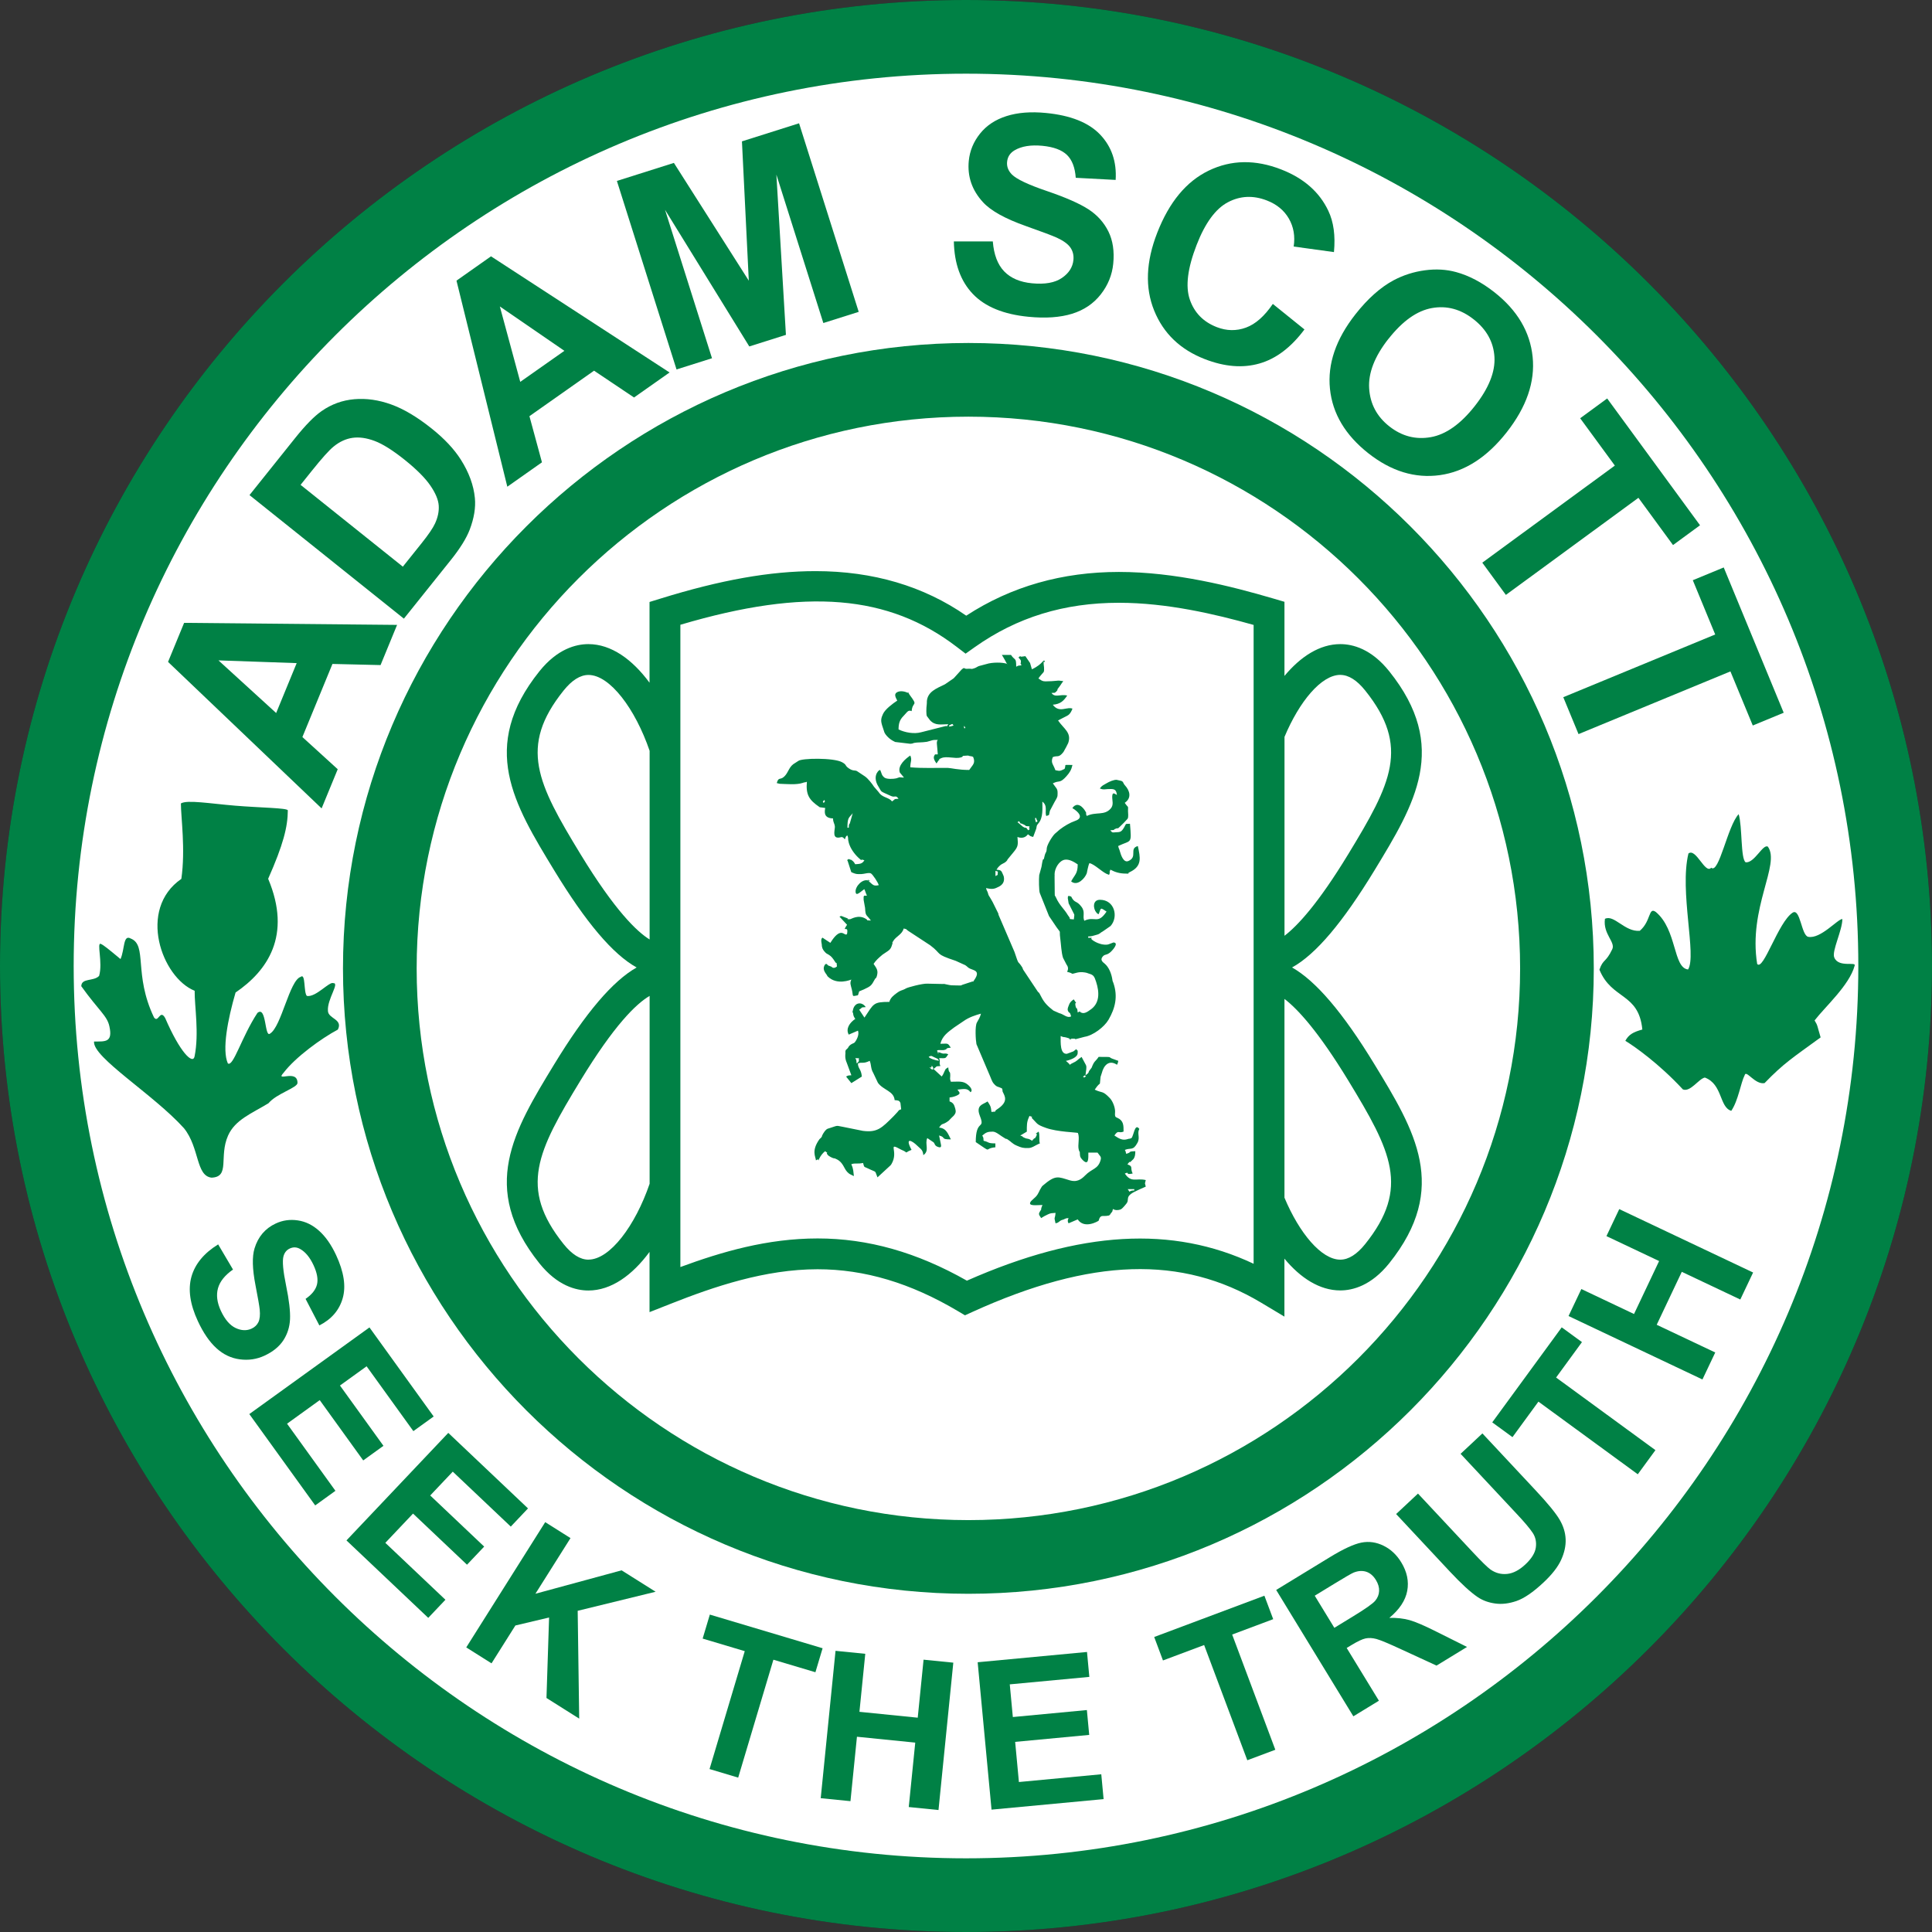 <?xml version="1.0" encoding="UTF-8"?>
<svg id="Layer_1" data-name="Layer 1" xmlns="http://www.w3.org/2000/svg" version="1.1" width="169.109" height="169.109" viewBox="0 0 473.56 473.56">
  <rect x="0" y="0" width="473.56" height="473.56" fill="#333333" stroke="none"/>
  <defs>
    <style>
      .cls-1 {
        fill: #fff;
      }

      .cls-1, .cls-2, .cls-3, .cls-4 {
        stroke-width: 0px;
      }

      .cls-1, .cls-4 {
        fill-rule: evenodd;
      }

      .cls-2 {
        fill: #231f20;
      }

      .cls-3, .cls-4 {
        fill: #008145;
      }
    </style>
  </defs>
  <g>
    <path class="cls-2" d="M236.78,473.56C106.22,473.56,0,367.34,0,236.78S106.22,0,236.78,0s236.78,106.22,236.78,236.78-106.22,236.78-236.78,236.78ZM236.78,18.06C116.18,18.06,18.06,116.18,18.06,236.78s98.12,218.72,218.72,218.72,218.72-98.12,218.72-218.72S357.38,18.06,236.78,18.06Z"/>
    <path class="cls-1" d="M236.78,464.53c125.44,0,227.75-102.31,227.75-227.75S362.22,9.03,236.78,9.03,9.03,111.34,9.03,236.78s102.31,227.75,227.75,227.75Z"/>
  </g>
  <path class="cls-3" d="M236.78,473.56C106.22,473.56,0,367.34,0,236.78S106.22,0,236.78,0s236.78,106.22,236.78,236.78-106.22,236.78-236.78,236.78ZM236.78,18.06C116.18,18.06,18.06,116.18,18.06,236.78s98.12,218.72,218.72,218.72,218.72-98.12,218.72-218.72S357.38,18.06,236.78,18.06Z"/>
  <path class="cls-3" d="M237.37,390.66c-84.53,0-153.3-68.77-153.3-153.29S152.84,84.07,237.37,84.07s153.29,68.77,153.29,153.3-68.77,153.29-153.29,153.29ZM237.37,102.13c-74.57,0-135.24,60.67-135.24,135.24s60.67,135.23,135.24,135.23,135.23-60.67,135.23-135.23-60.67-135.24-135.23-135.24Z"/>
  <path class="cls-3" d="M316.7,237.14c5.84-3.23,12.41-11.01,20.23-23.85,9.87-16.23,18.41-30.25,3.6-48.74-4.41-5.52-8.96-6.67-12-6.67-5.03,0-9.73,3.04-13.69,7.8v-18.17l-2.72-.8c-10.36-3.04-24.04-6.52-37.86-6.52s-26.36,3.51-37.42,10.72c-10.44-7.25-22.85-10.92-36.93-10.92-11.12,0-23.21,2.14-38.04,6.74l-2.66.82v19.79c-4.21-5.71-9.39-9.46-14.99-9.46-3.04,0-7.6,1.16-12.01,6.67-14.81,18.5-6.27,32.52,3.61,48.75,7.82,12.84,14.4,20.61,20.23,23.84-5.81,3.28-12.48,11.05-20.23,23.78-9.88,16.22-18.42,30.23-3.61,48.73,4.41,5.51,8.97,6.67,12.01,6.67,5.6,0,10.78-3.75,14.99-9.46v14.76l5.17-2.04c10.58-4.19,23.13-8.47,36.02-8.47,11.52,0,22.78,3.36,34.43,10.28l1.7,1.01,1.8-.82c29.2-13.28,51.35-13.9,70.79-2.28l5.71,3.42v-14.21c3.95,4.76,8.65,7.79,13.69,7.79,3.04,0,7.59-1.16,12-6.66,14.81-18.5,6.28-32.5-3.6-48.73-7.75-12.73-14.42-20.5-20.23-23.78ZM142.29,209.37c-10.58-17.37-15.18-26.34-4.16-40.09,2.04-2.55,4.09-3.84,6.11-3.84,5.26,0,11.47,8.31,14.99,18.59v46.25c-3.09-1.9-8.51-7.08-16.94-20.91ZM144.24,308.76c-2.02,0-4.07-1.29-6.11-3.84-11.01-13.75-6.42-22.71,4.16-40.08,8.23-13.52,13.6-18.77,16.94-20.73v46.05c-3.52,10.28-9.73,18.59-14.99,18.59ZM307.29,309.77c-19.89-9.39-42.44-8.15-70.29,4.14-12.26-6.96-24.24-10.35-36.59-10.35s-23.55,3.29-33.64,7.01v-157.43c30.92-9.16,51.12-7.28,67.7,5.39l2.21,1.69,2.27-1.61c10.33-7.31,21.88-10.86,35.31-10.86,11.72,0,23.54,2.76,33.02,5.43v156.59ZM328.53,165.43c2.02,0,4.07,1.29,6.11,3.84,11.01,13.75,6.42,22.72-4.16,40.09-7.34,12.07-12.41,17.55-15.63,20.01v-48.75c3.62-8.65,9.02-15.2,13.69-15.2ZM334.64,304.92c-2.04,2.54-4.09,3.84-6.11,3.84-4.66,0-10.07-6.55-13.69-15.19v-48.72c3.23,2.46,8.29,7.94,15.64,20,10.57,17.36,15.17,26.32,4.15,40.08Z"/>
  <path class="cls-4" d="M393.37,225.23c2.25-1.17,4.89,3.26,8.57,2.92,2.81-2.4,2.08-5.97,3.94-4.6,5.19,4.34,4.2,13.7,7.89,14.08,2.17-3.39-2.16-19.15.09-28.43,1.87-1.43,4.09,5.17,5.58,3.49,1.91,1.65,4.01-10.26,6.73-13.13.93,3.04.45,10.92,1.71,11.8,2.16.26,4.24-4.59,5.45-3.83,3.14,4.32-4.85,15.01-2.62,28.75,1.51,1.82,5.15-10.25,8.67-12.56,1.92-1.26,2.14,5.59,3.85,5.91,3.04.57,7.21-4.37,8.36-4.37,0,2.79-2.63,7.85-1.99,9.42,1.05,2.62,5.53.9,4.99,2.05-1.28,4.75-7.23,10.04-9.81,13.39.81,1.28.64,1.39,1.48,4.16-6.85,5-9,6.29-13.74,11.2-2.33.46-4.54-3.37-4.87-1.95-.99,1.94-1.54,6.17-3.29,8.75-2.96-.89-2.09-6.52-6.48-8.16-1.51.31-3.54,3.64-5.38,2.91-5.82-6.29-11.87-10.56-14.11-11.91.83-1.54,1.94-2.15,4.17-2.77-.9-9.07-7.48-7.24-10.52-14.67.96-2.73,1.53-1.62,3.15-5.02.83-1.76-2.3-3.7-1.8-7.4Z"/>
  <path class="cls-4" d="M44.35,196.93c1.52-.93,7.14.04,13.27.55,6.13.51,12.76.55,12.93,1.14-.02,4.06-1.11,8.41-4.82,16.78,5.88,13.97-.25,22.6-7.99,27.88-1.93,6.63-3.36,14.07-1.89,17.38,1.33.93,3.34-6.43,7.25-12.38,2.25-1.88,1.73,6.18,3.09,5.07,2.78-1.67,4.77-13.07,7.52-13.91,1.24-1.01.68,3.84,1.51,4.68,2.22.38,5.51-3.6,6.47-3.14,1.63-.1-1.53,3.94-1.31,6.79.04,1.95,3.75,2.01,2.43,4.6-4.06,2.16-10.36,6.74-13.25,10.52-2.33,2.55,3.37-1.01,3.36,2.55.01,1.18-5.16,2.62-7.1,4.97-4.09,2.5-8.18,4.03-9.92,7.94-2.3,5.18.58,10.13-4.05,10.31-3.87-.45-2.9-7.31-6.75-12.11-7.52-8.34-22.45-17.37-22.05-21.26,2.65-.02,4.65.31,3.77-3.69-.54-2.63-2.6-3.86-6.9-9.87.06-2.07,3.01-1.12,4.37-2.52.96-3.28-.68-8.35.44-7.84.74.33,1.87,1.28,4.81,3.71,1.06-2.43.61-6.09,2.49-5.04,4.16,1.62.65,8.74,5.71,19.33,1.08,1.54,1.44-2.15,2.75.17,3.62,8.4,6.78,11.49,7.2,9.4,1.15-5.69-.02-12.29.02-16.09-8.07-3.24-14.08-19.96-3.26-27.43,1.04-7.27-.11-15.1-.11-18.5Z"/>
  <path class="cls-4" d="M260.37,298.53l.09.09s-.13-.06-.09-.09h0ZM270,297.57s.09-.09.09-.1l-.09.1h0ZM278.03,291.79c-1.75,0-.71.92-1.61-.32h1.61v.32h0ZM263.58,289.54l.1.1s-.13-.06-.1-.1h0ZM275.46,287.29l.09.1s-.13-.06-.09-.1h0ZM213.51,286.33l.09.1s-.13-.06-.09-.1h0ZM248.17,279.91l.1.1s-.13-.07-.1-.1h0ZM253.31,279.27l.09.09s-.13-.06-.09-.09h0ZM231.48,278.63l.1.1s-.13-.07-.1-.1h0ZM264.22,277.35l.09.09s-.13-.06-.09-.09h0ZM215.43,276.7l.1.1s-.13-.06-.1-.1h0ZM232.76,265.14l.1.1s-.13-.06-.1-.1h0ZM265.45,263.91l.43-.32.32.21-.43.32-.32-.21h0ZM228.27,261.61c.16-.19,0-.73.4-.01.18.33.05.8-.42.41-.96-.82.21-.07.01-.4h0ZM270.64,260.65l.09.09s-.13-.06-.09-.09h0ZM264.86,259.36l.1.1s-.13-.06-.1-.1h0ZM209.65,259.36c1.52.14.7-.27.87.39.15.54-.55.9-.55.9-.09-1,0-.61-.32-1.29h0ZM227.63,259.04c.69-.37.67-.2,1.22.04.06.03.15.07.21.1.09.04.36.16.45.2.47.28.19-.06.68.62-.99-.08-2.36-.57-2.57-.97h0ZM262.3,258.08l.1.1s-.13-.06-.1-.1h0ZM259.73,248.45l.1.1s-.13-.07-.1-.1h0ZM209.65,246.52l.1.1s-.13-.06-.1-.1h0ZM221.21,242.68l.1.1s-.13-.07-.1-.1h0ZM237.9,240.75l.1.1s-.13-.06-.1-.1h0ZM232.76,234.65l.1.09s-.13-.06-.1-.09h0ZM270,231.44l.09.1s-.13-.06-.09-.1h0ZM201.95,230.16l.09.1s-.13-.07-.09-.1h0ZM225.06,229.52l.1.09s-.13-.06-.1-.09h0ZM207.72,228.87l.1.09s-.13-.06-.1-.09h0ZM269.36,222.45l.1.09s-.13-.06-.1-.09h0ZM262.3,221.81l.1.1s-.13-.06-.1-.1h0ZM214.15,217.32l.1.09s-.13-.06-.1-.09h0ZM214.79,215.39l.09.09s-.13-.06-.09-.09h0ZM244,213.46c.78.26.56.02.56.55,0,.68-.06.38-.56.73v-1.28h0ZM271.29,213.14s.09-.09.1-.1l-.1.1h0ZM209.01,211.54l.09.09s-.13-.06-.09-.09h0ZM210.94,210.26l.1.09s-.13-.06-.1-.09h0ZM207.72,204.47l.1.1s-.13-.06-.1-.1h0ZM207.72,204.15s.09-.09.1-.09l-.1.09h0ZM250.89,202.08c1.05.52-.03.35,1.46.47l-.1.52s.13.09.15.18l-.37.27c-.91-1.24-.21-.17-1.34-.91l-1.04-.89c-.02-.1-.25-.08-.25-.18l.37-.27c.84,1.14-.2.17,1.11.82h0ZM207.72,203.51s.09-.09.1-.1l-.1.1h0ZM273.85,202.55l.1.09s-.13-.06-.1-.09h0ZM207.72,202.87c0-2.24.28-2.36.99-3.18.03-.04.13-.07.15-.17.02-.1.1-.11.15-.17l-.71,2.49c-.09.24-.25-.04-.25,1.04h-.33ZM254,200.57l.11.37.21.37-.37.27c-.08-.15-.51-1.47.05-1.02h0ZM253.4,200.21s-.06.13-.09.1l.09-.1h0ZM202.27,199.02l.09.1s-.13-.07-.09-.1h0ZM263.58,197.41l.1.1s-.13-.06-.1-.1h0ZM201.9,196.83l-.21-.32.32-.43.21.32-.32.43h0ZM255.23,196.13l.1.1s-.13-.06-.1-.1h0ZM219.28,196.13l.1.1s-.13-.06-.1-.1h0ZM273.85,194.84l.1.1s-.13-.06-.1-.1h0ZM257.8,191.64l.1.09s-.13-.06-.1-.09h0ZM221.21,187.14l.1.1s-.13-.07-.1-.1h0ZM226.34,179.43l.1.1s-.13-.06-.1-.1h0ZM236.29,178.15c0-.71-.02-.03.18,0h.03c.32.12-.21.79-.21,0h0ZM235.65,178.15s.09-.09.1-.1l-.1.1h0ZM233.73,177.83c-.09.04-1.53.56-1.02-.05l.54-.27.21-.05.27.37h0ZM228.91,176.87l.1.1s-.13-.07-.1-.1h0ZM259.09,176.23l.09.1s-.13-.06-.09-.1h0ZM261.65,173.66l.1.1s-.13-.06-.1-.1h0ZM249.46,163.39l.1.09s-.13-.06-.1-.09h0ZM246.89,162.74l.1.1s-.13-.07-.1-.1h0ZM247.53,160.82l.1.1s-.13-.06-.1-.1h0ZM246.89,162.74c-1.06-.44-3.71-.43-5.11.03l-1.72.46c-.36.1-.01,0-.5.21-.09.04-.36.26-.89.41-.92.25-.14.03-.95.07h-.4c-1.29.14-.69-.56-1.59.17l-1.84,2.03s-.11.11-.16.16l-2.09,1.44c-2.12,1.04-4.26,1.81-4.45,4.16-.01.15.03.19-.02.68-.15,1.16-.15,2.57.02,2.96,0,.02.75,1,.77,1.02,1.29,1.4,2.69.98,4.49.98-.68.93,0,.32-.76.47l-5.92,1.5c-1.71.47-3.95.07-5.52-.69,0-1.42.26-2.35,1.2-3.29.92-.92,1.09-1.58,2.01-1.2.21-2.52,1.72-1.04-.51-4.02l-.2-.33s-.05-.11-.07-.12c-.2-.28.35-.41-.19-.03-.62-.3-1.84-.62-2.68-.09-.75.48-.23,1.29.12,2.01-1.14.76-2.95,2.1-3.49,3.27-.46.99-.57,1.58-.28,2.58.01.03.03.13.04.16l.59,1.8c.32.7,1.27,1.65,2.2,2.11.09.04.33.18.43.22,0,0,3.64.44,3.69.44.98-.04.32-.19,1.63-.3.75-.06,1.27-.03,1.99-.13.64-.08.22.02,1.15-.24.88-.25.66-.28,1.99-.28-.35.43-.21.93-.19,1.34l.19,2.2c-.94.08-.54-.14-.81.24-.44.64.09,1.41.49,2l.54-.79s.09-.03.1-.04c.56-.38-.84.1.59-.5,1.27-.53,3.29.21,4.61-.12,1.22-.3-.19-.42,1.52-.47,1.47-.03-.5-.13.91.12.35.06.28,0,.71.18.66,1.58-.12,1.95-.96,3.21-2.76,0-4.41-.48-5.21-.5-3.2-.04-6.07.12-9.23-.15,0-1.47.49-1.71,0-2.89-1.18.79-3.16,2.46-2.57,4.17l1.02,1.23c-.23.03-1.07-.08-1.09-.07l-.81.27c-.66.15-2.31.26-2.9-.2-.73-.58-.66-1.08-1.03-1.87-.22.15-.21-.04-.57.4-.86,1.05-.6,2.51.1,3.61.99,1.56.13,1.02,3.1,2.37,1.08.49,1.11-.36,1.87.69-1.38.12-.58-.04-1.6.65-.69-.94-2.05-.89-2.96-1.86l-.28-.36c-.04-.05-.1-.13-.14-.18l-1.04-1.2c-.42-.67-1.48-2.05-2.26-2.56l-1.9-1.26c-.51-.3-.92.05-1.96-.65-1.12-.75-.45-.84-1.69-1.53-2.08-1.15-9.98-1.02-10.76-.31l-1.21.78c-1.21.9-1.3,2.43-2.52,3.28-.73.52-1.14-.09-1.53,1.36l.71.17c1.61.05,4.1.3,5.62-.21.04,0,.13-.04.16-.06l.33-.08c.45-.12-.13.14.56-.15-.27,3.19.52,4.45,3.1,6.21,0,0,.05.04.06.04,0,0,1.16.16,1.33.17-.05.58-.66,2.51,1.92,2.57.02,1.05.36,1.11.45,2,.06.58-.61,2.52.57,2.69.92.14,1.13-.57,1.87.44l.23-.58c.26-.42.03-.12.4-.38.35.85,0,.62.36,1.86.38,1.31,1.31,2.62,2.28,3.54,1.28,1.21.28.18,1.53.7-.62.92-1.07.86-2.25.96-.24-.36-.29-.56-.72-.89-.54-.43-.12-.08-.48-.24l-.28-.1s-.09-.03-.13-.05l-.38.27c.02.09.12.12.13.18l.89,2.76c1.3.62,1.67.48,2.49.48.6,0,1.85-.44,2.33-.16.46.27,1.75,2.23,1.92,2.88-1.22.26-1.36.01-2.37-.91-1.06-.98,1.05.27-.18-.21-1.42-.54-3.26,1.44-3.13,2.78.11,1.17,1.18-.04,2.14-.69.27.57.37,1.04.64,1.6-.94.08-.54-.14-.81.25,0,0-.01.74,0,.78l.35,1.95c.14,2.18.22,1.46,1.43,3.12-1.72-.14-.34.14-1.22-.41-1.87-1.17-3.62.09-3.91.09-1.39,0,.01.02-.71-.26l-.97-.37s-.13-.06-.16-.07c-.51-.11-.12-.19-.73.06l1.86,2c-1.28,1.94.07.34.07,1.54,0,1.58-.69.52-1.36.45-1.18-.15-2.27,1.63-2.81,2.44l-1.93-1.28c-.54.39-.18,1.42-.17,1.68,0,.58.13,1.18.8,1.87.04.05.11.12.16.17.05.04.12.1.18.15l.61.35c.64.38,1.03.95,1.51,1.7.58.9.26-.62.46,1.15-.87.72-1.3.08-1.35.06l-.67-.26s-.12-.04-.16-.06c-.1-.03-.45-.84-.9.05-.52,1.02.34,1.88.65,2.37.01.03.04.11.05.14.02.02.07.1.09.12,2.32,2.32,5.71.8,5.82.79-.43.88-.16,1.29.12,2.44.42,1.74-.15,1.75,1.48,1.41.02-.04.05-.16.06-.12l.26-.84c.42-.2.64-.24,1.13-.47,1.74-.82,1.85-.91,2.71-2.5.26-.49.29-.04.5-.81.37-1.35-.04-1.82-.81-2.96.56-.84,1.2-1.43,2.04-2.13.05-.04.12-.11.18-.15l.97-.65c1.08-.67,1.14-1.11,1.46-2.12.09-.29-.3.26.13-.49.7-1.23,2.21-1.62,2.6-3.13,1.07.29.21-.06,1.06.55l5.43,3.56c3.05,2.28.96,2.06,6.27,3.82l2.33,1.06c.53.34.59.57,1.11.82,1.01.48,2.65.54,1.15,2.74-.68.99-.14.27-.56.46l-2.59.85c-.1.02.5.16-1.42.09-.92-.03-1.06.05-2.38-.26-.69-.16-.23-.08-.93-.09l-3.71-.08c-1.25-.05-4.78.91-5.19,1.16-.89.54-1.15.33-2.16,1.06-.87.63-1.65,1.22-1.93,2.25-3.99,0-3.79.41-6.1,3.85l-1.28-1.93c1.03-.69.23-.53,1.6-.64-.94-1.41-2.69-1.17-3.11.58,0,.04-.04.16-.04.19-.24,1.02-.04.19.03.69.11.68.12.78.55,1.43-1.38.92-2.4,2.42-1.6,3.85l2.25-.97c.43,1.05-.47,2.41-.52,2.5-.41.69-.5.47-1.02.79-.06.04-.16.08-.21.12-.15.1-.44.38-.47.43l-.24.41c-.36.44-.54.34-.61.8-.03.21.02.49.01.5-.05.4-.15,1.27.32,2.31l1.13,3.07c-1,.08-.61,0-1.29.32l1.29,1.61,2.57-1.61c-.16-1.87-.96-1.94-.96-3.21,1.07-.44,1.17.18,2.89-.64.43,1.04.2,1.84.87,2.97l1.14,2.41c1.32,1.82,3.91,2,4.1,4.25.85.07,1.13.05,1.42.69,0,.02.15,1.17.18,1.55-.74.27-.47.19-.92.69-.37.4-.52.58-.93,1-2.9,2.89-3.98,4.06-7.54,3.6l-4.65-.94c-2.02-.35-1.27-.46-3.27.19-.86.29-.81.16-1.34.74-.01.02-.07.09-.09.11l-.38.56c-.61,1.04-.02.44-.57,1.07l-.33.3c-2.06,2.88-.94,4.29-.87,5.2.91-.51.36-.14.64,0l.16-.4c.32-.7.88-1.42,1.45-1.85,1.1.8.05.1.58.84.32.44,1.22.83,1.58.92.37.1-.35-.23.49.13,1.21.52,1.66,1.39,2.22,2.42.25.47.73,1.12,1.41,1.42l.54.27s.16.07.23.1c-.06-.68-.11-1.06-.16-1.38-.08-.48-.19-.91-.48-1.51.91-.38,1.43-.01,2.89-.32.33,1.21.17.83,1.22,1.35,2.31,1.12,1.54.31,2.31,2.18l3.21-2.96c.03-.07.19-.26.23-.32,1.88-3.21-1.24-5.5,2.39-3.5.25.14.25.09.66.3.37.21.15.09.58.38l.6-.35s.57-.23.68-.29c-1.79-3.39.27-2.15,1.37-1.05.87.87,1.4.97,1.52,2.34,1.61-1.08.29-2.76.97-4.18l1.51,1.02c.35.26.23.77.92,1.07,1.28.57.93-.38.85-.85l-.39-1.88c1.85.49.19.96,2.89.96-.68-1.28-1.06-2.74-2.89-2.89.8-1.18.75-.62,1.87-1.34.76-.49.37-.26.87-.74.07-.06.25-.26.32-.33l.5-.48c.59-.67.59-1.04.41-1.75-.28-1.09-.57-1.48-1.4-1.78v-.96c1.04-.09,1.77-.48,1.89-.53.97-.48.48-.75.04-1.4,1.56-.14,2.41-.45,3.21.64.78-.56-.35-1.68-1.07-2.14-1-.65-2.26-.43-3.75-.43-.31-.75-.15-.85-.15-1.52,0-1.41-.35-.28-.49-2.01-.85.57-.45.11-.93,1-.14.26-.07.23-.3.66-.2.38-.08.13-.38.58l-2-1.85c1.1-.76.3-.6,1.68-.71-.44-1.06.12-.86-.32-1.93,1.76,0,1.48.19,2.25-.96-.9-.37-.79-.03-1.53-.22l-.5-.19c-1.43-.47.3.88-.59-.2-.55-.67.99-.3,1.56-.42,1.19-.25.02-.44,1.69-.58-.83-1.25-.62-.96-2.57-.96.52-1.97,1.89-2.86,3.39-4l2.3-1.55c1.33-.96,3.03-1.5,4.27-1.83-.19.83-.67,1.59-1,2.18-.51.9-.3,4.33-.11,5.29l3.14,7.39c.4.85.62,1.72,1.07,2.25.84.99.99.69,2.04,1.2.33.82-.03.36.21.89.44.96,1.54,2.38-1.44,4.28-.96.62.41.45-1.34.61-.12-1.41-.37-1.69-.96-2.57-1.04.7-2.37.81-2.17,2.52.06.5.38,1.2.54,1.71.78,2.47-1.26.34-1.26,5.73,4.31,2.89,1.77,1.54,4.81,1.28v-.96c-2.01,0-1.41-.3-2.89-.64-.08-1,0-.61-.32-1.28.92-.8,1.35-.96,2.57-.96.85,0,1.85,1,3.02,1.66.85.49-.18-.26.59.23,1.02.65,1.13,1.05,2.27,1.54,1.22.53,1.53.61,2.85.59.88,0,1.68-.65,2.57-1.04l.26-.1c-.28-.45.02-2.18-.32-2.89-1.56,1.12-.01-.04-.56,1.08-.48.99-.24.08-1.04,1.17-1.14-.77-.98-.27-2.05-.82-.9-.47.49.02-.85-.46l1.61-.96c0-1.45-.04-2.31.48-3.46l.16-.39c1.49.5.09.04.7.63,1.33,1.31.95,1.45,3.4,2.32,2.71.97,7.4,1.07,7.78,1.22.5,1.21-.11,2.95.21,4.1.35,1.23.19-.33.27.96.04.67.03.9.64,1.53,1.57,1.61,1.44-.45,1.44-1.77h2.25c.56.84,1.01.94.75,1.85-.66,2.28-2.07,1.98-3.81,3.77-1.05,1.09-2.15,1.65-3.73,1.18-2.92-.88-3.46-1.42-6.62,1.28l-.21.21s-.06.09-.07.11c-.02.03-.06.1-.08.13-.56.82-.64,1.54-1.4,2.32-.23.24-1.05.93-1.18,1.12-.9,1.26,1.47.87,2.85.87-.75,1.83.16.35-.61,1.59-.4.65-.28.76.29,1.62.5-.33,1.02-.62,1.66-.91.74-.34.82-.28,1.87-.37-.15,1.79-.44.68,0,2.57.66-.17.4-.11.89-.41.04-.04.12-.11.16-.14l.31-.2s.12-.03.14-.05l.47-.15s.13-.07.18-.09c.58-.19.1-.17,1.04-.25-.23.55-.29.77,0,1.28l2.24-.96c1.65,2.47,5.05.41,5.13.32.02-.04.05-.16.05-.13,0,.06.12-.8.69-.99.33-.11.81.07,1.83-.16.03-.04.05-.17.05-.13.05.26.22-.25.5-.55.41-.44.16-.33.41-.92.46.38,1.35.33,1.86.12.3-.13.7-.57.94-.85.29-.33.21-.24.45-.54.43-.54.31-.68.42-1.39.18-1.1,1.93-1.65,2.79-2.12l1.56-.69c-.26-1.25-.26-.36,0-1.61-2.37-.55-3.55.76-5.13-1.6,1.44-.6-.21.45,1.92,0-.71-1.49.24-1.7-1.29-2.25.7-.97.66-.51.67-.52l.83-.8c.33-.47.44-1,.44-1.9-2.04.05-.66.22-2.24.64-.23-.85.02-.26-.32-.96,1.45-.6,1.99.29,3.09-1.75.71-1.32-.16-2.29.45-3.39-1.13-1.57-1.36,1.71-1.93,2.24-.84.35-.2,0-.89.24-1.32.43-2.14-.11-3.29-.87,1.01-1.5.98-.44,2.25-.96,0-1.5.04-2.68-1.53-3.38-.02-.01-.12-.04-.14-.05-.39-.16-.42-.37-.44-.82,0-.36.05-.47.03-.8-.05-1.03-.6-2.44-1.28-3.15-1.86-1.95-1.8-1.16-3.71-2.08,1.73-2.58,1.07-.21,1.43-3.13l.31-.95c.46-1.85,1.75-3.34,3.72-2.02.24-.43.17-.36.32-.96l-1.51-.55c-1.08-.4.4-.42-3.31-.42-.85,1.27-1.04.85-1.72,2.65l-.63.83c-.18.27.12.36-.87,1.03.1-1.19.37-1.92.11-2.5l-1.07-2c-1.3.87-.87.9-2.33,1.57-.36.16-.09.05-.56.36-.31-.43.09,0-.44-.52-.04-.04-.13-.12-.17-.15l-.35-.29c1.04-.22,2.89-.84,2.89-1.93,0-1.22.1-.12-.32-.96-.36.24-.47.39-.73.56l-1.59.59c-1.7.14-1.53-2.75-1.53-4.36.89.43.61.13,1.54.41,2.92.88-1.03.23,1.36.23,1.49,0,.02.29.87.11l2.08-.55c2.07-.31,4.84-2.39,5.89-4.2,1.64-2.83,2.32-5.68,1.2-8.96-.32-.91-.18-.28-.25-.78-.21-1.47-.84-3.16-1.97-4.06-.44-.34-1.03-.85-.5-1.56.58-.79.85-.33,1.81-1.05.58-.44,2.4-2.44.92-2.52l-.98.37s-.12.05-.16.06c-1.11.41-3.12-.27-4.12-1.1-.66-.56.8-.48-.94-.48v-.32c.58,0,.6-.05,1.04-.12l1.13-.32c.11-.04.31-.08.47-.18.42-.24.35-.3.94-.62l1.9-1.32c1.99-2.2,1.02-6.43-2.59-6.43-1.92,0-1.67,2.25-.88,3.13.46.52.22.17.56.4.64-1.55.24-1.77,1.93-.64-2.18,3.26-2.85,1-5.46,2.25-.5-1.2.34-2.09-.71-3.46-1.1-1.43-1.51-.9-2.21-1.95-.44-.67.02-.44-.93-.7-.22.39-.1-.27-.19.56l.21,1.29,1.37,2.71c.05.4-.03.36-.1,1.22-1.61-.14-.63-.01-1.2-.68l-.26-.36c-.88-1.52-2.03-2.36-2.89-4.28-.45-1-.27-.03-.33-1.02l-.04-4.09c.04-.62,0-.43,0-.64.01-1.45,1.13-3.37,2.54-3.57,1.1-.15,2.27.57,3.13,1.15,0,2.31-.72,2.5-1.61,4.17,1.54,1.29,3.4-.8,3.83-1.99.06-.18.32-1.88.66-2.5,1.28.34,2.81,1.94,4.13,2.61.04.02.55.21.68.28.55-1.34-.23.06.32-1.28,1.09.57,2.16.97,3.85.97,1.37,0-.06.09.91-.37,3.09-1.46,2.57-3.58,1.97-6.38-2.24.6.06,2.65-2.33,3.67-1.22.52-1.86-1.65-2.05-2.32-.24-.86-.23-.47-.44-1.36,3.26-1.56,3.32-.32,2.89-5.46-1.29.11-.79-.2-1.41.85-.72,1.23-.97,1.2-2.2,1.25-.6.03-.71.18-1.21-.5,1.76-.15.25,0,1.39-.41.97-.35-.05.41.94-.45.24-.2,1.82-1.81,1.9-1.95.29-.48.1-1.38.11-1.92.03-1.5.13-.6-.8-2,1.78-1.2,1.21-3.02.07-4.26-.53-.57-.33-.89-.93-1.12l-1.15-.26c-.68-.02-1.76.43-2.45.85-.78.47-1.09.5-1.65,1.26.84.4,1.43.17,2.02.16,1.29-.03,2.03-.13,2.16,1.45-.76-.51-1.1-.64-1.14.4-.03.94.42,2-.35,2.9-1.59,1.84-3.59.73-5.89,1.84-.55-1.35.26-.05-.28-1.04-.72-1.32-2.16-2.51-3.25-.88.07.05.38.22.58.37,1.48,1.09,1.83,2.15.15,2.74-1.37.48-2.71,1.28-3.84,2.15l-1.01.88s-.13.1-.17.14c-.74.74-1.94,2.77-1.99,3.59-.06,1.28-.27.55-.62,2.24-.26,1.25-.17-.89-.67,2.28l-.52,1.9s-.04.13-.04.16c-.1.92-.07,3.82.15,4.37l2.25,5.63,1.87,2.77c1.22,1.7.59.42.88,2.62.21,1.56.27,3.56.69,4.85l.86,1.66c.46.61.45,1.13.15,1.78,1.96.46.5.68,2.45.19.92-.22,1.91-.08,2.45.08.04,0,.13.06.16.07,1.07.33,1.49.44,1.88,1.66l.17.48c.83,2.57.92,5.35-1.57,6.91l-.39.27c-.28.18-.92.58-1.53.39-1.08-.33.24-.63-1.04-.1-.14-1.7-.29-.42-.54-1.67-.27-1.38.75.21-.42-1.54-.68.46-.98.82-1.17,1.36-.16.47-.46.96-.25,1.44.36.85.39-.04.77,1.37-.96.53-1.81-.55-2.97-.81l-1.37-.61c-1.43-1.11-2.25-1.96-2.94-3.31-.81-1.58-.51-.87-.88-1.33l-3.55-5.33c-.26-.45-.04-.25-.3-.67-1.17-1.86-.65-.06-1.87-3.74l-3.87-9c-.39-.98.27.51-.12-.47l-1.35-2.73c-.1-.22-.54-.92-.7-1.21-.33-.58-.12-.11-.33-.56l-.19-.63c-.02-.07-.12-.28-.15-.35-.15-.38,0,.26-.26-.7,1.55.36,2.04.24,3.17-.35.89-.47,1.4-1.2,1.2-2.36-.05-.29-.14-.41-.17-.49l-.12-.29c-.35-.83-.47-.92-1.52-1.01.29-.42.29-.5.71-.9.74-.72,1.07-.53,1.72-1.18.32-.32.19-.32.28-.43l1.56-1.9c1.05-1.28,1.04-1.71.87-3.62.73.3,1.82.38,2.57-.65.76.52.33.39,1.28.65l.75-2.01c.18-.74-.01-.68.55-1.34,1.19-1.4.95-3.63.95-5.31,1.4,1.02.54,2.51.96,3.53.98-.35.57-.11.84-1.03,0-.03.02-.13.03-.16,0-.04.04-.13.06-.17l1.12-2.11c.28-.52.68-1.03.71-1.58.1-1.75-.15-1.47-1.15-2.96,1.66-.8,1.58-.02,2.89-1.27l.47-.5c.8-.9,1.18-1.54,1.45-2.73-2.48,0-1.43-.25-1.93.96-1.13.54-1.13.56-2.25.32l-.23-.56c-.34-.9-.95-1.33-.41-2.65,1.15-.48,1.41.29,2.62-1.26l.5-.91s.06-.12.09-.15l.57-1.13c.89-2.58-1.11-3.48-2.49-5.54l2.17-1.11c.32-.17.88-.46,1.36-1.78-1.38-.56-3.24,1.19-4.82-.96,1.93-.16,2.69-.99,3.53-2.25-1.76-.41-2.97.63-3.85-.64.89-.07.67.14,1.22-.39.4-.38.2-.44.23-.49l.7-.95c.31-.53.42-.58.74-1.06-.79-.07-.86-.14-1.22-.13-.27,0-1.15.13-1.66.14-2.1.05-1.97.19-3.22-.66.35-.52.4-.55.86-1.09l.43-.49c.25-.48,0-1.91,0-1.95,0-1.3-.06-.14.33-.65-.52-.72-.23.5-3.21,1.93l-.4-1.37s-.03-.13-.04-.16l-1.16-1.69c-.09,0-.82.11-.82.11-.48,0-.1.07-.47-.11l-.37.27c0,.25.54.51.56.93.06,1.16-.42-.3.14,1.05-1,.09-.61,0-1.29.33,0-2.37-.3-1.41-1.28-2.89h-2.24c.28.42.37.6.6,1.01.04.06.08.14.12.2l.56,1.04Z"/>
  <g>
    <path class="cls-3" d="M97.33,153.17l-4.05,9.85-11.79-.28-7.37,17.92,8.66,7.89-3.95,9.6-37.64-35.91,3.94-9.57,52.21.5ZM72.73,162.54l-19.18-.67,14.14,12.9,5.03-12.23Z"/>
    <path class="cls-3" d="M61.15,121.36l11.18-13.97c2.52-3.15,4.68-5.36,6.49-6.62,2.43-1.7,5.11-2.67,8.05-2.92,2.94-.25,5.95.18,9.02,1.29,3.08,1.11,6.39,3.08,9.94,5.92,3.12,2.49,5.49,5.03,7.13,7.61,2,3.15,3.14,6.29,3.44,9.4.23,2.36-.2,4.95-1.28,7.79-.82,2.11-2.35,4.58-4.61,7.4l-11.51,14.38-37.85-30.29ZM73.67,118.84l25.07,20.06,4.57-5.71c1.71-2.13,2.82-3.77,3.34-4.91.68-1.49.98-2.94.89-4.34-.09-1.41-.77-3.05-2.05-4.92-1.28-1.87-3.39-3.98-6.31-6.32-2.93-2.34-5.38-3.88-7.36-4.62-1.98-.74-3.78-.99-5.4-.76-1.62.23-3.16.93-4.61,2.11-1.1.87-2.89,2.87-5.38,5.98l-2.75,3.43Z"/>
    <path class="cls-3" d="M164.12,91.3l-8.71,6.13-9.8-6.57-15.84,11.15,3.07,11.31-8.49,5.98-12.46-50.51,8.46-5.96,43.77,28.47ZM138.34,85.99l-15.82-10.87,5,18.48,10.82-7.61Z"/>
    <path class="cls-3" d="M165.83,90.57l-14.62-46.22,13.97-4.42,18.36,28.87-1.68-34.15,14-4.43,14.62,46.22-8.67,2.74-11.51-36.38,2.34,39.28-8.98,2.84-20.65-33.49,11.51,36.38-8.67,2.74Z"/>
    <path class="cls-3" d="M233.78,59.18h9.57c.26,3.24,1.19,5.68,2.79,7.34,1.6,1.66,3.88,2.64,6.84,2.92,3.14.3,5.57-.13,7.29-1.3,1.72-1.17,2.67-2.65,2.84-4.42.11-1.14-.13-2.14-.72-3.01-.59-.87-1.69-1.68-3.3-2.43-1.1-.5-3.63-1.46-7.6-2.86-5.1-1.8-8.61-3.75-10.53-5.84-2.71-2.94-3.87-6.32-3.5-10.14.24-2.46,1.16-4.69,2.76-6.69,1.6-2,3.77-3.44,6.5-4.3,2.73-.87,5.95-1.12,9.66-.76,6.06.59,10.49,2.36,13.29,5.31,2.8,2.95,4.07,6.65,3.79,11.1l-9.78-.52c-.18-2.52-.9-4.39-2.16-5.61-1.27-1.22-3.27-1.96-6.01-2.23-2.83-.27-5.1.09-6.82,1.1-1.1.65-1.72,1.59-1.84,2.84-.11,1.14.28,2.16,1.16,3.07,1.13,1.15,4.01,2.52,8.64,4.09,4.63,1.58,8.02,3.08,10.18,4.49s3.77,3.22,4.86,5.42c1.08,2.2,1.48,4.82,1.18,7.87-.27,2.76-1.29,5.28-3.06,7.54-1.77,2.26-4.12,3.85-7.04,4.75-2.92.9-6.48,1.15-10.67.74-6.1-.59-10.65-2.46-13.64-5.59-3-3.14-4.55-7.43-4.66-12.89Z"/>
    <path class="cls-3" d="M311.99,74.5l7.75,6.25c-3.28,4.4-6.96,7.19-11.04,8.35-4.08,1.17-8.55.81-13.4-1.08-6-2.33-10.13-6.3-12.4-11.9-2.27-5.6-2.02-11.96.75-19.06,2.93-7.52,7.14-12.6,12.64-15.25,5.5-2.65,11.42-2.74,17.74-.28,5.53,2.15,9.38,5.53,11.56,10.14,1.3,2.73,1.76,6.1,1.38,10.12l-9.87-1.36c.38-2.55-.02-4.83-1.18-6.85-1.17-2.02-2.96-3.5-5.39-4.44-3.35-1.3-6.53-1.16-9.55.43-3.02,1.59-5.58,5.08-7.67,10.46-2.22,5.71-2.78,10.18-1.67,13.4,1.11,3.22,3.31,5.47,6.6,6.75,2.42.94,4.81.98,7.16.12,2.35-.86,4.54-2.8,6.59-5.81Z"/>
    <path class="cls-3" d="M332.2,77.08c3.05-3.88,6.2-6.68,9.43-8.4,2.39-1.26,4.94-2.07,7.66-2.43,2.71-.36,5.25-.21,7.62.44,3.16.86,6.3,2.51,9.4,4.95,5.61,4.42,8.73,9.69,9.36,15.83.63,6.13-1.5,12.3-6.37,18.5-4.84,6.15-10.3,9.65-16.37,10.49-6.08.84-11.91-.94-17.51-5.34-5.66-4.46-8.81-9.73-9.43-15.82-.62-6.09,1.45-12.16,6.22-18.23ZM340.33,83.05c-3.39,4.31-4.97,8.37-4.73,12.16.24,3.79,1.89,6.9,4.96,9.31,3.07,2.41,6.45,3.29,10.16,2.63,3.7-.66,7.29-3.2,10.77-7.62,3.43-4.37,5.04-8.38,4.82-12.03-.22-3.65-1.92-6.73-5.09-9.22-3.17-2.5-6.58-3.42-10.23-2.77-3.65.65-7.2,3.16-10.65,7.55Z"/>
    <path class="cls-3" d="M363.33,137.92l32.49-23.8-8.5-11.6,6.62-4.85,22.76,31.08-6.62,4.85-8.48-11.58-32.49,23.8-5.78-7.9Z"/>
    <path class="cls-3" d="M383.19,170.89l37.23-15.37-5.49-13.3,7.58-3.13,14.7,35.61-7.58,3.13-5.48-13.26-37.23,15.37-3.74-9.05Z"/>
  </g>
  <g>
    <path class="cls-3" d="M53.47,305.01l3.64,6.17c-1.99,1.4-3.22,2.93-3.68,4.59-.46,1.66-.23,3.51.71,5.53,1,2.14,2.2,3.54,3.61,4.21,1.41.66,2.72.71,3.93.15.78-.36,1.33-.9,1.67-1.61.33-.71.44-1.73.31-3.05-.09-.9-.44-2.9-1.04-5.99-.77-3.97-.85-6.98-.23-9.01.87-2.86,2.61-4.9,5.21-6.11,1.68-.78,3.47-1.04,5.37-.76,1.9.27,3.65,1.12,5.25,2.56,1.6,1.43,2.98,3.42,4.16,5.94,1.92,4.13,2.46,7.66,1.62,10.59-.84,2.93-2.75,5.15-5.72,6.66l-3.38-6.51c1.56-1.07,2.49-2.25,2.8-3.53.31-1.28.02-2.86-.85-4.73-.9-1.93-2-3.26-3.3-3.98-.84-.47-1.68-.5-2.53-.1-.78.36-1.29,1-1.54,1.92-.31,1.17-.1,3.54.64,7.13.74,3.59,1.06,6.35.97,8.28s-.65,3.66-1.65,5.19c-1.01,1.53-2.55,2.79-4.63,3.75-1.89.88-3.9,1.17-6.03.89-2.13-.28-4.05-1.19-5.74-2.74-1.69-1.54-3.2-3.74-4.53-6.6-1.94-4.16-2.46-7.8-1.58-10.93.89-3.12,3.07-5.76,6.55-7.91Z"/>
    <path class="cls-3" d="M61.12,346.6l29.44-21.23,15.74,21.83-4.98,3.59-11.46-15.89-6.53,4.71,10.66,14.78-4.96,3.58-10.66-14.78-8.01,5.78,11.86,16.45-4.96,3.58-16.15-22.39Z"/>
    <path class="cls-3" d="M84.92,377.58l24.96-26.36,19.54,18.51-4.22,4.46-14.22-13.47-5.53,5.84,13.23,12.53-4.21,4.44-13.23-12.53-6.79,7.17,14.73,13.95-4.21,4.44-20.05-18.99Z"/>
    <path class="cls-3" d="M114.28,403.81l19.36-30.71,6.2,3.91-8.6,13.64,21.12-5.74,8.34,5.25-19.1,4.67.37,26.43-8.02-5.06.64-19.73-8.26,1.96-5.85,9.28-6.2-3.91Z"/>
    <path class="cls-3" d="M173.92,433.62l8.63-28.9-10.32-3.08,1.76-5.88,27.64,8.25-1.76,5.88-10.3-3.07-8.63,28.9-7.02-2.1Z"/>
    <path class="cls-3" d="M201.17,440.76l3.63-36.12,7.29.73-1.43,14.22,14.29,1.44,1.43-14.22,7.29.73-3.63,36.12-7.29-.73,1.59-15.79-14.29-1.44-1.59,15.79-7.29-.73Z"/>
    <path class="cls-3" d="M243.04,443.58l-3.4-36.14,26.8-2.52.57,6.11-19.5,1.83.75,8.01,18.15-1.71.57,6.09-18.15,1.71.92,9.84,20.19-1.9.57,6.09-27.49,2.58Z"/>
    <path class="cls-3" d="M305.73,431.46l-10.58-28.24-10.09,3.78-2.15-5.75,27.01-10.12,2.16,5.75-10.06,3.77,10.58,28.24-6.86,2.57Z"/>
    <path class="cls-3" d="M331.73,420.7l-18.92-30.98,13.17-8.04c3.31-2.02,5.89-3.21,7.73-3.57,1.84-.36,3.65-.1,5.42.77,1.77.87,3.21,2.22,4.33,4.06,1.42,2.32,1.91,4.66,1.47,7.01-.44,2.35-1.9,4.55-4.38,6.61,1.84-.04,3.48.15,4.94.55,1.46.41,3.67,1.36,6.63,2.85l7.47,3.73-7.48,4.57-8.64-3.98c-3.08-1.43-5.1-2.27-6.08-2.54-.97-.26-1.86-.31-2.67-.14-.8.17-1.92.7-3.36,1.57l-1.27.77,7.9,12.93-6.26,3.82ZM327.07,399l4.63-2.83c3-1.83,4.8-3.1,5.39-3.81.59-.71.91-1.5.95-2.38.04-.88-.22-1.78-.79-2.71-.64-1.04-1.43-1.71-2.38-2.02-.95-.3-1.98-.23-3.1.22-.55.24-2.09,1.13-4.63,2.68l-4.88,2.98,4.8,7.86Z"/>
    <path class="cls-3" d="M342.22,371.1l5.35-5,13.43,14.36c2.13,2.28,3.58,3.7,4.34,4.25,1.24.87,2.6,1.23,4.08,1.08,1.48-.15,2.96-.92,4.46-2.32,1.52-1.42,2.38-2.8,2.57-4.14.19-1.34-.06-2.54-.75-3.59-.69-1.05-2.01-2.63-3.98-4.72l-13.71-14.67,5.35-5,13.02,13.93c2.98,3.18,4.93,5.57,5.87,7.15.94,1.58,1.44,3.19,1.51,4.83.07,1.63-.3,3.32-1.1,5.08-.8,1.75-2.25,3.61-4.35,5.57-2.53,2.37-4.73,3.87-6.58,4.51-1.86.64-3.6.85-5.23.62-1.63-.22-3.05-.74-4.25-1.54-1.77-1.19-4.04-3.27-6.82-6.24l-13.22-14.15Z"/>
    <path class="cls-3" d="M401.44,361.36l-24.35-17.8-6.36,8.7-4.96-3.62,17.03-23.29,4.96,3.62-6.34,8.68,24.35,17.8-4.33,5.92Z"/>
    <path class="cls-3" d="M417.28,338.12l-32.81-15.54,3.14-6.62,12.91,6.12,6.15-12.98-12.91-6.11,3.14-6.62,32.81,15.54-3.14,6.62-14.34-6.79-6.15,12.98,14.35,6.79-3.14,6.62Z"/>
  </g>
</svg>
